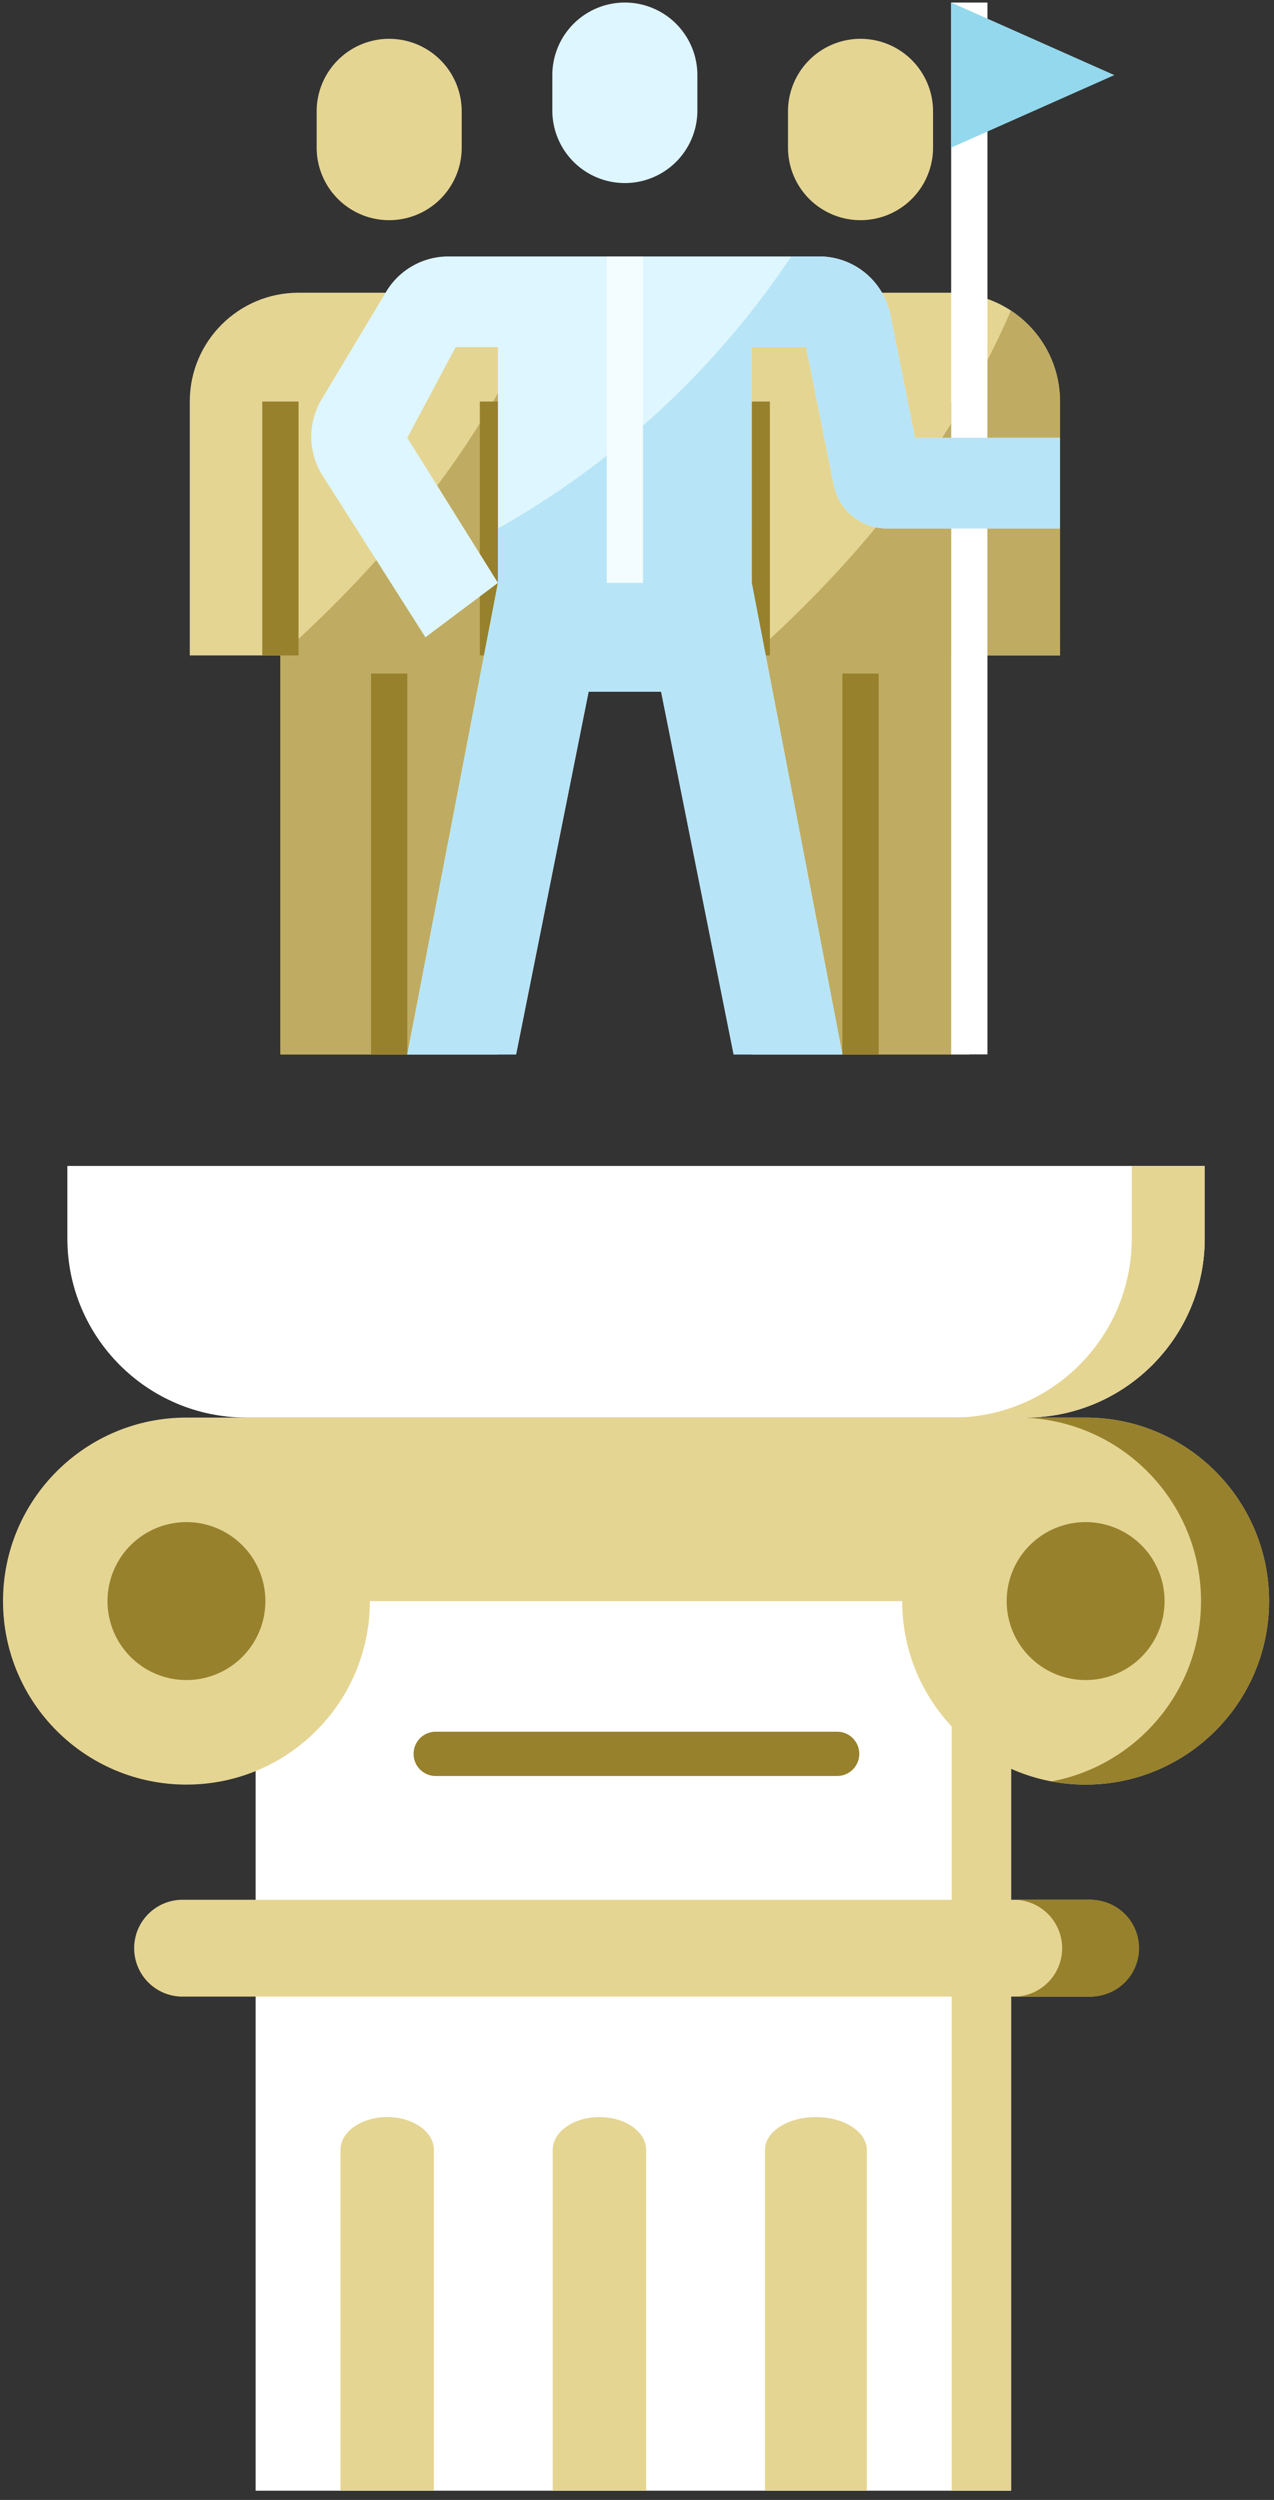 <svg width="130" height="255" fill="none" xmlns="http://www.w3.org/2000/svg"><rect width="100%" height="100%" fill="#333333" stroke="none"/><path d="M26.084 163.107h77.093v90.953H26.084v-90.953Z" fill="#fff"/><path d="M97.114 163.107h6.063v90.953h-6.063v-90.953ZM39.51 215.947c2.63 0 4.764 1.496 4.764 3.342v34.771h-9.528v-34.771c0-1.846 2.134-3.342 4.764-3.342ZM61.166 215.947c2.631 0 4.764 1.496 4.764 3.342v34.771H56.4v-34.771c0-1.846 2.133-3.342 4.765-3.342ZM83.254 215.947c2.87 0 5.197 1.496 5.197 3.342v34.771H78.057v-34.771c-.001-1.846 2.326-3.342 5.197-3.342Z" fill="#E5D593"/><path d="M110.778 144.598H19.025c-10.337 0-18.718 8.381-18.718 18.719 0 10.338 8.38 18.718 18.718 18.718s18.718-8.38 18.718-18.718H92.06c0 10.338 8.381 18.718 18.718 18.718 10.338 0 18.718-8.38 18.718-18.718 0-10.339-8.38-18.719-18.718-18.719Z" fill="#E5D593"/><path d="M110.778 144.598h-6.944c10.338 0 18.718 8.381 18.718 18.719 0 9.149-6.568 16.763-15.246 18.391a18.74 18.74 0 0 0 3.472.327c10.338 0 18.718-8.38 18.718-18.718 0-10.339-8.38-18.719-18.718-18.719Z" fill="#97812C"/><path d="M118.833 163.315a8.055 8.055 0 1 1-16.11.001 8.055 8.055 0 0 1 16.11-.001ZM27.08 163.315a8.055 8.055 0 1 1-16.11.002 8.055 8.055 0 0 1 16.11-.002Z" fill="#97812C"/><path d="M6.874 118.931v7.391c0 10.093 8.183 18.276 18.276 18.276h79.504c10.093 0 18.276-8.183 18.276-18.276v-7.391H6.874Z" fill="#fff"/><path d="M115.485 118.931v7.391c0 10.093-8.183 18.276-18.277 18.276h7.446c10.093 0 18.276-8.183 18.276-18.276v-7.391h-7.445ZM18.508 193.784h92.788a4.94 4.94 0 0 1 0 9.877H18.508a4.94 4.94 0 0 1 0-9.877Z" fill="#E5D593"/><path d="M111.296 193.784h-7.732a4.94 4.94 0 0 1 0 9.877h7.732a4.938 4.938 0 0 0 0-9.877ZM85.423 181.157H44.38a2.26 2.26 0 0 1 0-4.517h41.042a2.258 2.258 0 0 1 .001 4.517Z" fill="#97812C"/><path d="M60.061 66.855V40.957c0-6.13-4.97-11.1-11.1-11.1H30.464c-6.13 0-11.099 4.97-11.099 11.1v25.898h9.25v40.697h22.198V66.855h9.25Z" fill="#E5D593"/><path d="M55.04 31.676C48.593 46.606 38.06 58.453 28.6 66.855h.014v40.697h22.199V66.855h9.25V40.957a11.08 11.08 0 0 0-5.021-9.281Z" fill="#BFAC62"/><path d="M39.713 3.96a7.4 7.4 0 0 1 7.4 7.4v3.699a7.4 7.4 0 0 1-14.8 0v-3.7a7.4 7.4 0 0 1 7.4-7.4Z" fill="#E5D593"/><path d="M37.863 68.705h3.7v38.847h-3.7V68.705ZM26.764 40.957h3.7v25.898h-3.7V40.957ZM48.962 40.957h3.7v25.898h-3.7V40.957Z" fill="#97812C"/><path d="M108.157 66.855V40.957c0-6.13-4.969-11.1-11.099-11.1H78.56c-6.13 0-11.1 4.97-11.1 11.1v25.898h9.25v40.697h22.198V66.855h9.249Z" fill="#E5D593"/><path d="M103.152 31.676C96.709 46.606 86.17 58.453 76.71 66.855h.014v40.697h22.199V66.855h9.249V40.957a11.081 11.081 0 0 0-5.02-9.281Z" fill="#BFAC62"/><path d="M87.809 3.96a7.4 7.4 0 0 1 7.4 7.4v3.699a7.4 7.4 0 0 1-14.8 0v-3.7a7.4 7.4 0 0 1 7.4-7.4Z" fill="#E5D593"/><path d="M85.96 68.704h3.699v38.847h-3.7V68.704ZM74.86 40.957h3.7v25.898h-3.7V40.957ZM97.058 40.957h3.7v25.898h-3.7V40.957Z" fill="#97812C"/><path d="M63.76.26a7.4 7.4 0 0 1 7.4 7.4v3.699a7.4 7.4 0 0 1-14.799 0v-3.7a7.4 7.4 0 0 1 7.4-7.4Z" fill="#DEF6FF"/><path d="M97.058.26h3.7v107.292h-3.7V.26Z" fill="#fff"/><path d="m97.058.26 16.649 7.4-16.649 7.399V.259Z" fill="#94D8ED"/><path d="m93.359 44.657-2.51-12.55a7.4 7.4 0 0 0-7.255-5.949H45.753a7.4 7.4 0 0 0-6.346 3.593l-6.59 10.984a7.4 7.4 0 0 0 .101 7.78l10.494 16.49 7.4-5.55-9.25-14.798 4.934-9.25h4.316v24.049l-9.25 48.096h11.1l7.4-36.997h7.398l7.4 36.997h11.1l-9.25-48.096V35.408h5.55l2.808 14.036a5.55 5.55 0 0 0 5.44 4.462h17.649v-9.25H93.359Z" fill="#DEF6FF"/><path d="m93.359 44.657-2.51-12.55a7.4 7.4 0 0 0-7.256-5.949h-2.858a87.759 87.759 0 0 1-29.923 27.748v5.55l-9.25 48.096h11.1l7.399-36.997h7.4l7.399 36.997h11.099l-9.25-48.096V35.408h5.55l2.808 14.036a5.55 5.55 0 0 0 5.44 4.462h17.65v-9.25H93.359Z" fill="#B7E5F7"/><path d="M61.91 26.158h3.7v33.298h-3.7V26.158Z" fill="#F3FCFF"/></svg>